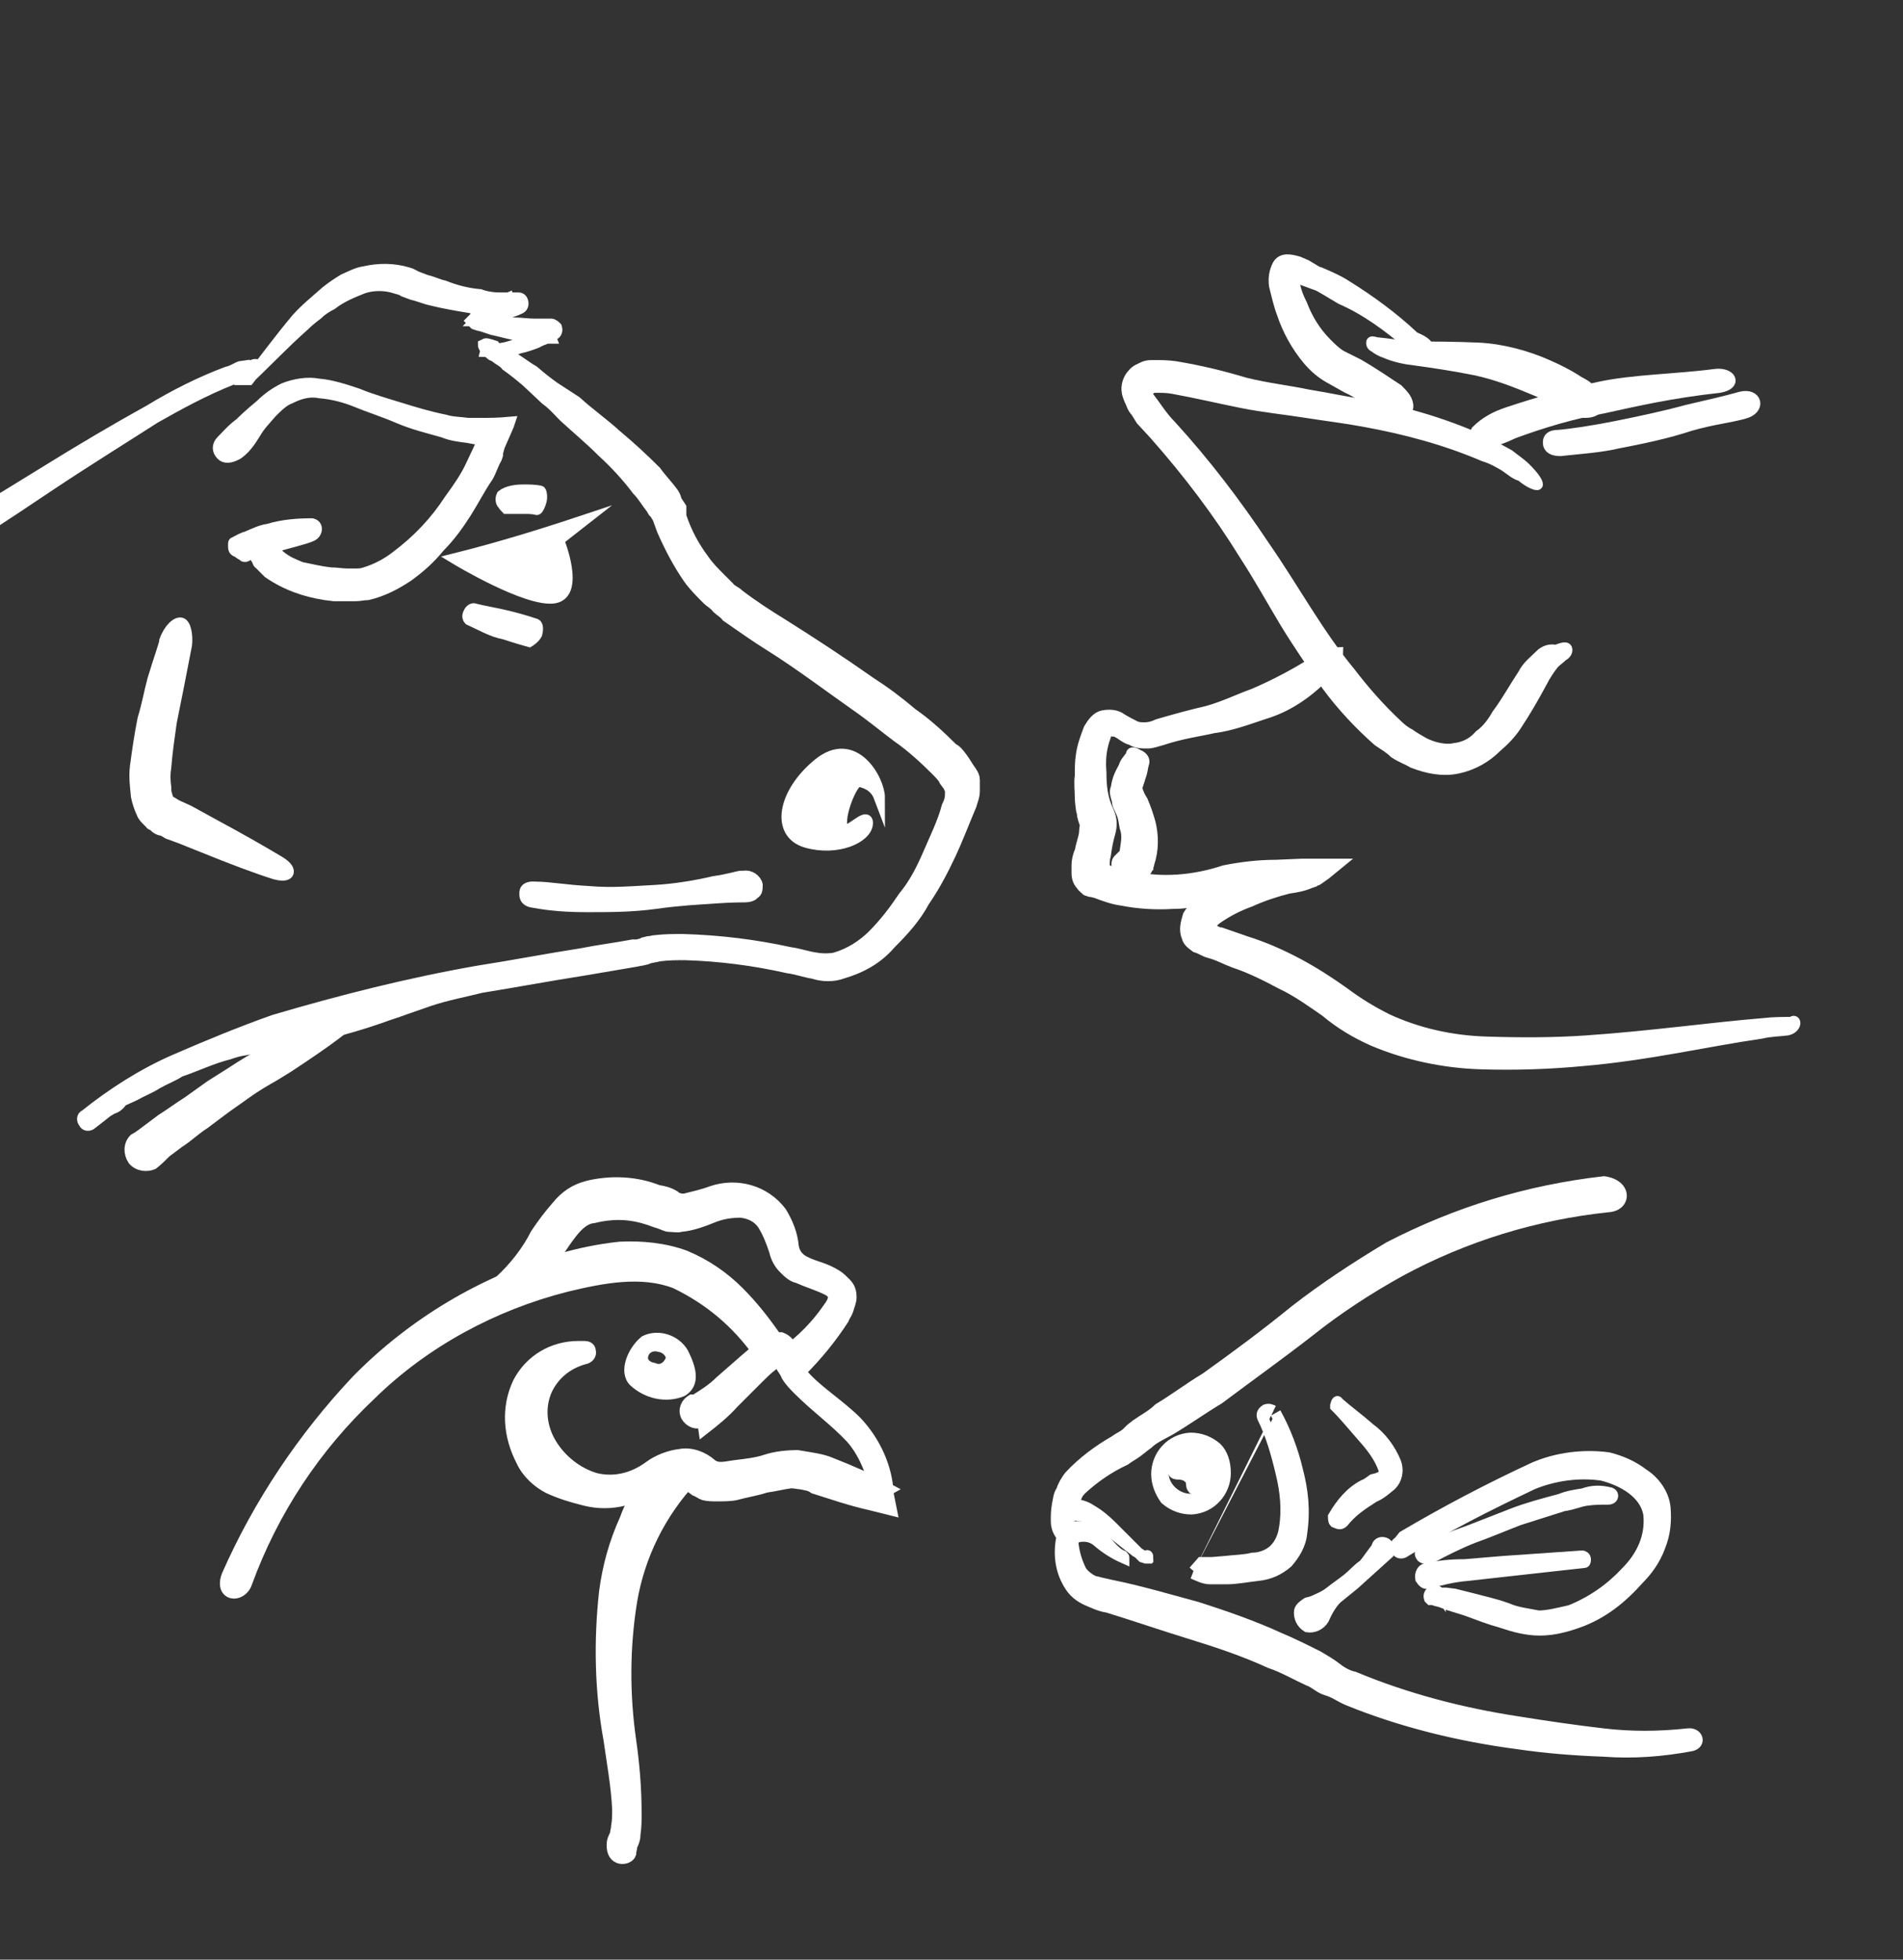 <?xml version="1.0" encoding="utf-8"?>
<!-- Generator: Adobe Illustrator 25.3.1, SVG Export Plug-In . SVG Version: 6.00 Build 0)  -->
<svg version="1.1" id="Ebene_1" xmlns="http://www.w3.org/2000/svg" xmlns:xlink="http://www.w3.org/1999/xlink" x="0px" y="0px"
	 viewBox="0 0 174.4 179.6" style="enable-background:new 0 0 174.4 179.6;" xml:space="preserve">
<rect x="0" y="0" width="174.4" height="179.6" fill="#333333" stroke="none"/>
<style type="text/css">
	.st0{fill:#FFFFFF;stroke:#FFFFFF;stroke-miterlimit:10;}
	.st1{fill-rule:evenodd;clip-rule:evenodd;fill:#FFFFFF;stroke:#FFFFFF;stroke-miterlimit:10;}
</style>
<g>
	<path class="st0" d="M135.2,40.2c0,0-0.1-0.3,0.1-0.7c0.8-0.8,1.7-1.3,2.9-1.7c2.7-0.9,5.5-1.7,8.3-2.3c3.2-0.7,7-0.7,10.8-1.2
		c1.3-0.1,1.9,0.9,0.3,1.2c-4.5,0.5-7.5,1.2-10.7,1.9c-2.8,0.5-5.5,1.3-8.2,2.3c-1.7,0.8-2.5,0.9-3.1,0.9
		C135.5,40.7,135.2,40.5,135.2,40.2z"/>
	<path class="st0" d="M163.8,94.4c-0.8,0.1-1.6,0.1-2.4,0.3c-4.9,0.7-10.4,2-16.3,2.5c-3.1,0.3-6.3,0.4-9.4,0.3
		c-3.3-0.1-6.7-0.8-9.8-2.1c-1.6-0.7-3.1-1.6-4.4-2.7c-1.3-0.9-2.7-1.9-4-2.5c-1.5-0.8-2.9-1.5-4.4-2c-0.8-0.3-1.5-0.7-2.3-0.9
		c-0.4-0.1-0.8-0.4-1.2-0.5c-0.4-0.3-0.7-0.5-0.8-0.9c-0.3-0.7-0.1-1.3,0.1-2c0.3-0.5,0.8-1.1,1.5-1.3c1.2-0.5,2.4-1.1,3.6-1.3
		c1.2-0.4,2.5-0.7,3.7-0.8c0.5,0,1.2-0.1,1.7-0.4l0.1-0.1v-0.1l0,0l0,0l0,0h-0.4h-0.5c-0.8,0.1-1.6,0.1-2.3,0.3
		c-1.5,0.3-2.9,0.7-4.3,1.2c-0.3,0.1-0.5,0.3-0.8,0.4c0,0.1-0.4,0.1-0.5,0.3c-0.3,0.1-0.4,0.1-0.7,0.3c-0.8,0.3-1.6,0.4-2.5,0.4
		c-1.6,0.1-3.2,0-4.7-0.3c-0.8-0.1-1.6-0.4-2.4-0.7c-0.1,0-0.3-0.1-0.5-0.1l-0.3-0.1c-0.1-0.1-0.4-0.3-0.5-0.5
		c-0.3-0.3-0.4-0.7-0.4-1.1c0-0.3,0-0.4,0-0.7c0-0.4,0.1-0.9,0.3-1.3c0.1-0.7,0.4-1.3,0.4-1.9c0-0.3,0.1-0.4,0.1-0.7
		c0-0.1,0-0.1,0.1-0.1l0,0l0,0h0.1l0,0l0,0l0,0c0.3-0.1-0.3,0.1-0.3,0.1l-0.1-0.3c0-0.1-0.1-0.3-0.1-0.4c0-0.3-0.1-0.4-0.1-0.5
		s-0.1-0.7-0.1-1.1c0-0.7-0.1-1.3,0-2c0-0.7,0-1.3,0.1-1.9c0.1-0.8,0.4-1.6,0.7-2.4c0.3-0.5,0.7-1.1,1.3-1.2
		c0.5-0.1,1.2-0.1,1.7,0.3c0.5,0.3,0.9,0.5,1.3,0.7c0.3,0.1,0.5,0.1,0.8,0.1c0.4,0,0.8-0.1,1.2-0.3c1.7-0.5,3.2-0.9,4.5-1.2
		c1.5-0.4,2.9-1.1,4.3-1.6c2.1-0.9,3.9-1.9,5.2-2.7c0.5-0.4,1.1-0.7,1.7-0.8c0.4-0.1,0.7-0.3,0.8-0.3c0,0.3-0.1,0.5-0.3,0.7
		c-0.1,0.3-0.3,0.5-0.4,0.8c-0.1,0.3-0.4,0.5-0.7,0.8c-1.5,1.5-3.3,2.7-5.3,3.3c-1.5,0.5-3.1,1.1-4.7,1.3c-1.3,0.3-2.9,0.5-4.7,1.1
		c-0.4,0.1-0.9,0.3-1.3,0.3c-0.5,0-1.1,0-1.5-0.3c-0.5-0.1-0.9-0.5-1.3-0.7c-0.1-0.1-0.4-0.1-0.7-0.1c-0.3,0.1-0.4,0.3-0.4,0.5
		c-0.4,1.1-0.5,2.1-0.4,3.3c0,1.2,0.1,2.4,0.7,3.6c0.3,0.7,0.3,1.3,0.1,2s-0.3,1.3-0.4,2c-0.1,0.3-0.1,0.7-0.1,0.9
		c0,0.4,0.1,0.4,0.4,0.5c0.7,0.3,1.3,0.4,2,0.5c2.8,0.7,5.9,0.4,8.6-0.5c1.5-0.3,3.1-0.5,4.7-0.5l2.4-0.1h0.5h0.3c0.1,0,0.1,0,0.4,0
		h2.1l-1.1,0.9l-0.7,0.5c0,0-0.1,0.1-0.3,0.1l-0.1,0.1l-0.3,0.1c-0.7,0.3-1.3,0.4-2,0.5c-1.2,0.3-2.4,0.7-3.5,1.2
		c-1.1,0.4-2.1,0.9-3.1,1.6c-0.4,0.3-0.7,0.7-0.5,0.7c0.1,0,0.1,0.3,0.1,0.3c0-0.1,0,0,0,0c0.3,0.1,0.5,0.3,0.8,0.3l2.3,0.8
		c1.6,0.5,3.2,1.2,4.7,2c1.5,0.8,2.9,1.7,4.3,2.7c1.2,0.9,2.5,1.7,3.9,2.4c2.8,1.3,5.9,2,9.1,2.1c3.1,0.1,6.2,0.1,9.1-0.1
		c5.9-0.4,11.5-1.2,16.4-1.6c0.8-0.1,1.7-0.1,2.5-0.1C164.6,93.3,164.7,94.2,163.8,94.4z"/>
	<path class="st0" d="M143.6,59.6c0,0,0,0.3-0.4,0.5c-0.3,0.3-0.5,0.4-0.8,0.7c-0.4,0.5-0.8,1.1-1.1,1.7c-0.7,1.3-1.5,2.7-2.3,3.9
		c-0.5,0.8-1.2,1.5-1.9,2.1c-0.9,0.9-2.1,1.6-3.5,1.9s-2.8,0-4.1-0.5c-0.5-0.3-1.1-0.5-1.7-0.9c-0.4-0.4-0.9-0.7-1.5-1.1
		c-1.7-1.5-3.3-3.2-4.7-5.1c-1.3-1.9-2.7-3.9-3.9-5.9s-2.3-4-3.6-6c-2.4-3.9-5.2-7.6-8.3-11.1l-1.2-1.3l-0.5-0.8
		c-0.3-0.3-0.4-0.7-0.5-0.9s-0.3-0.7-0.3-0.9c-0.1-0.5,0.1-1.2,0.5-1.6c0.3-0.4,0.7-0.5,1.1-0.7c0.3-0.1,0.5-0.1,0.8-0.1
		c0.7,0,1.3,0,2,0.1c2.4,0.4,4.4,0.9,6.4,1.5c2,0.5,3.9,0.7,5.8,1.1c1.9,0.3,3.6,0.7,5.2,0.9c3.9,0.7,7.8,1.9,11.2,3.5
		c0.7,0.4,1.3,0.7,2,1.1c0.5,0.4,1.1,0.8,1.5,1.2c0.8,0.8,1.1,1.3,1.1,1.5c0,0.1-0.7-0.1-1.5-0.8c-0.5-0.1-0.9-0.5-1.5-0.9
		c-0.5-0.3-1.2-0.7-1.9-0.9c-3.5-1.5-7.2-2.5-11.1-3.2c-1.6-0.3-3.3-0.5-5.2-0.8c-1.9-0.3-3.9-0.5-5.9-0.9c-2-0.4-4.1-0.9-6.3-1.3
		c-0.5-0.1-1.1-0.1-1.6-0.1c-0.3,0-0.4,0.1-0.7,0.3c0,0.1-0.1,0.4,0,0.5c0.7,0.9,1.3,1.9,2.1,2.7c3.2,3.5,6,7.2,8.6,11.1
		c2.7,3.9,4.9,8,7.8,11.5c1.3,1.7,2.7,3.3,4.3,4.8c0.4,0.4,0.8,0.7,1.2,0.9c0.4,0.3,0.8,0.5,1.3,0.8c0.8,0.4,1.9,0.7,2.8,0.5
		c0.9-0.1,1.7-0.5,2.3-1.2c0.7-0.5,1.2-1.2,1.6-1.9c0.9-1.2,1.6-2.5,2.4-3.7c0.4-0.8,1.1-1.3,1.7-1.9c0.4-0.3,0.8-0.4,1.3-0.3
		C143.6,59.2,143.6,59.4,143.6,59.6z"/>
	<path class="st0" d="M146.8,37.1c-0.1,0.1-0.3,0.3-0.5,0.4c-0.4,0.3-0.8,0.3-1.2,0.3c-1.2-0.4-2.5-1.3-4.3-2
		c-1.9-0.8-3.7-1.5-5.6-1.9c-2-0.4-4-0.7-5.5-0.9c-0.9-0.1-1.9-0.3-2.8-0.7c-0.3-0.1-0.7-0.3-0.9-0.5c-0.3-0.1-0.3-0.3-0.3-0.4
		c0-0.1,0.1-0.1,0.4,0l0.9,0.1c0.9,0.1,1.7,0.3,2.7,0.3c1.5,0,3.6,0,5.8,0.1c2.1,0.1,4.4,0.7,6.4,1.6c0.9,0.4,1.7,0.8,2.5,1.3
		c0.4,0.3,0.8,0.4,1.1,0.7c0.3,0.3,0.5,0.4,0.9,0.5c0.5,0.1,0.7,0.3,0.7,0.5C147,36.8,146.8,37,146.8,37.1z"/>
	<path class="st0" d="M130.6,32c0,0.1-0.4,0.5-1.5-0.5c-1.9-1.6-3.9-3.1-6.2-4.1c-0.7-0.4-2.1-1.3-2.3-1.3l-1.9-0.7
		c-0.1,0-0.1,0-0.1,0s0-0.1,0,0.4c0.1,0.8,0.4,1.5,0.7,2.1c0.5,1.3,1.2,2.5,2.3,3.6c0.4,0.4,0.8,0.8,1.3,1.1l1.6,0.8
		c1.2,0.7,2.4,1.5,3.6,2.3c0.4,0.4,0.8,0.8,0.9,1.3c0.1,0.4-0.1,0.8-0.4,1.1c-0.8,0.3-1.6,0-2.1-0.5c-0.9-0.8-2-1.6-3.1-2.1
		l-1.6-0.9c-0.7-0.4-1.3-0.9-1.9-1.6c-1.1-1.3-1.9-2.8-2.4-4.3c-0.3-0.8-0.5-1.7-0.7-2.5c-0.1-0.7,0-1.3,0.3-1.9
		c0.4-0.7,1.2-0.5,1.9-0.3l0.7,0.3l0.5,0.3l0.5,0.3l0.3,0.1c0,0,1.7,0.7,2.4,1.2c2.1,1.3,4.3,2.9,6.2,4.7
		C131.3,31.6,130.8,32,130.6,32z"/>
	<path class="st0" d="M141.9,40.6c0-0.1-0.1-0.7,0.9-0.7c1.2-0.1,3.2-0.4,5.2-0.8c2-0.4,4.4-0.9,6.6-1.5c2.1-0.5,3.5-0.8,4.9-1.2
		c1.5-0.4,1.9,1.1,0.3,1.5c-1.5,0.4-2.8,0.5-4.9,1.1c-2.1,0.7-4.5,1.2-6.6,1.6c-1.7,0.4-3.5,0.5-5.3,0.7
		C141.9,41.3,141.9,40.7,141.9,40.6z"/>
	<path class="st0" d="M104.3,69.2c0.1,0,0.7,0.3,0.5,0.8c-0.1,0.3-0.1,0.7-0.3,1.2c-0.1,0.4-0.3,0.8-0.3,1.1
		c0.1,0.4,0.3,0.8,0.5,1.1c0.3,0.7,0.5,1.3,0.7,2c0.3,1.2,0.3,2.5-0.1,3.7c0,0.1-0.1,0.3-0.1,0.4c-0.1,0.1-0.1,0.3-0.3,0.4l-0.3,0.4
		l-0.4,0.4c-0.3,0.3-0.9,0.1-1.3-0.4c-0.5-0.5-0.7-1.2-0.4-1.5l0.3-0.3l0.3-0.3l0,0l0,0h0.1l0,0h-0.1l0,0v-0.1
		c0.1-0.8,0.3-1.5,0-2.3c-0.1-0.5-0.1-0.9-0.4-1.5c-0.1-0.3-0.3-0.5-0.3-0.9c-0.1-0.4-0.3-0.8-0.1-1.2c0.1-0.7,0.3-1.2,0.7-1.9
		c0.1-0.4,0.4-0.7,0.7-1.1C103.6,68.8,104.2,69.1,104.3,69.2z"/>
</g>
<g>
	<path class="st0" d="M-18.8,58.1c1.6-0.7,3.1-1.2,4.3-1.9c1.2-0.7,2.4-1.2,3.2-1.7c1.9-1.1,3.1-1.7,3.7-2.1c4.3-2.7,8.3-5.3,12-7.8
		c3.6-2.4,7-4.5,9.8-6.3c2.3-1.3,4.5-2.5,7-3.5c0.4-0.1,0.8-0.4,1.2-0.5c0.3-0.1,0.5-0.3,0.8-0.3c0.1-0.1,0.3-0.3,0.4-0.4l0.1-0.1
		c-0.3,0.1,0-0.1-0.3-0.1c-0.3,0-0.5,0.3-0.7,0.1l-0.7,0.1c-0.3,0.1-0.7,0.4-1.2,0.5c-2.4,0.9-4.8,2.1-7.1,3.5
		c-2.9,1.6-6.3,3.6-10,5.9c-3.7,2.3-7.9,4.8-12.2,7.4c-0.7,0.3-1.9,1.1-3.7,2c-0.9,0.4-2,1.1-3.2,1.6c-1.3,0.7-2.7,1.2-4.1,1.6
		c-0.4,0.1-0.8,0.1-1.2,0.3C-21.6,57-21,59-18.8,58.1z"/>
	<path class="st0" d="M14,106.7c0.4-0.3,0.8-0.7,1.2-1.1l1.2-0.9c0.8-0.5,1.5-1.2,2.3-1.7l2-1.5l1.7-1.2c1.1-0.8,2-1.3,2.7-1.7
		l1.3-0.8c3.5-2.3,6.3-4.3,6-4.7c-0.1-0.3-0.9,0-2.3,0.5c-1.6,0.7-3.2,1.5-4.8,2.3L24,96.6c-0.7,0.4-1.6,0.9-2.8,1.7l-1.9,1.2
		l-2.1,1.5c-0.8,0.5-1.6,1.1-2.4,1.6l-1.2,0.9c-0.4,0.3-0.9,0.7-1.3,0.9c-0.5,0.5-0.5,1.3-0.1,1.9C12.7,106.9,13.5,106.9,14,106.7z"
		/>
	<path class="st0" d="M26.4,80c0,0,0.3-0.4-0.9-1.1c-1.5-0.9-3.6-2.1-6.2-3.5l-2-1.1l-1.1-0.5l-0.5-0.3l-0.3-0.1l0,0l0,0l0,0v-0.1
		v-0.1c0-0.1-0.1-0.1-0.1-0.3c-0.1-0.3-0.1-0.4-0.1-0.7c-0.1-0.7-0.1-1.3,0-1.9c0.1-1.3,0.3-2.7,0.5-4.1l0.7-3.5l0.7-3.6
		c0.1-0.9-0.1-1.9-0.5-2s-1.1,0.5-1.5,1.6c0,0.3-0.5,1.6-1.1,3.6c-0.3,1.1-0.5,2.3-0.9,3.6c-0.3,1.5-0.5,2.9-0.7,4.4
		c-0.1,0.9,0,1.7,0.1,2.7c0.1,0.5,0.3,1.1,0.5,1.5c0.1,0.3,0.3,0.5,0.5,0.7l0.3,0.3c0,0.1,0.3,0.1,0.4,0.3c0.1,0.1,0.4,0.3,0.7,0.3
		l0.5,0.3l1.1,0.4l2,0.8c2.7,1.1,5.1,2,6.7,2.5C26.3,80.4,26.4,80,26.4,80z"/>
	<path class="st0" d="M24.2,49.2c-0.3,0-0.4,0.1-0.5,0.4c-0.3,0.3-0.3,0.7-0.3,1.1c0,0.1,0.1,0.3,0.1,0.5c0.1,0.1,0.1,0.4,0.3,0.5
		c0.1,0.1,0.3,0.3,0.4,0.4c0.1,0.1,0.3,0.3,0.4,0.4c1.6,1.1,3.3,1.7,5.2,2l0.8,0.1h0.1H31h0.5c0.4,0,0.7,0,1.1,0s0.7-0.1,1.1-0.1
		c1.3-0.3,2.5-0.9,3.7-1.7c1.1-0.8,2-1.6,2.9-2.7c0.9-0.9,1.7-2,2.4-3.1c0.7-1.1,1.3-2.3,2-3.3c0.3-0.5,0.5-1.2,0.8-1.7l0.1-0.3
		v-0.1v-0.1c0.1-0.3,0.1-0.5,0.3-0.9l0.7-1.6l0.1-0.3c-1.1,0.1-1.9,0.1-2.7,0.1c-0.4,0-0.7,0-1.1,0c-0.7-0.1-1.5-0.1-2.1-0.3
		c-1.5-0.3-2.8-0.7-4.1-1.1c-1.3-0.4-2.7-0.8-3.9-1.3c-1.2-0.4-2.4-0.8-3.6-0.9C28.2,35,27,35.2,26,35.6c-0.8,0.4-1.5,0.9-2.1,1.5
		c-1.1,0.9-1.7,1.5-1.9,1.7c-0.7,0.5-1.2,1.1-1.7,1.6c-0.4,0.4-0.4,0.9,0,1.3c0.3,0.3,0.8,0.3,1.5-0.1c0.7-0.5,1.1-1.1,1.6-1.9
		c0.4-0.7,0.9-1.2,1.5-1.9c0.5-0.5,1.1-1.1,1.7-1.3c0.8-0.4,1.7-0.7,2.7-0.5c1.2,0.1,2.3,0.4,3.3,0.8c1.2,0.5,2.5,0.9,3.9,1.5
		s2.7,0.9,4.1,1.3c0.7,0.3,1.5,0.4,2.3,0.5c0.4,0.1,0.8,0.1,1.2,0.3l0,0l0,0L44,40.9l-0.8,1.7c-0.5,1.1-1.2,2.1-2,3.2
		c-1.3,2-2.9,3.7-4.9,5.2c-0.9,0.7-1.9,1.2-2.9,1.5c-0.3,0.1-0.5,0.1-0.8,0.1s-0.5,0-0.8,0c-0.5,0-0.9-0.1-1.5-0.1
		c-0.9-0.1-1.7-0.3-2.7-0.5c-0.7-0.3-1.3-0.5-2-1.1c-0.1-0.1-0.1-0.1-0.3-0.3c0-0.1-0.1-0.1-0.3-0.3l-0.1-0.3c0,0,0-0.1-0.1-0.1
		c0-0.1-0.1-0.4-0.3-0.5C24.6,49.2,24.3,49,24.2,49.2z"/>
	<path class="st0" d="M29,48.5c0-0.1,0-0.4-0.4-0.5c-1.3,0-2.7,0.1-4,0.5c-0.7,0.1-1.3,0.4-2,0.7c-0.4,0.1-0.7,0.3-1.1,0.5
		c-0.1,0-0.1,0.1-0.1,0.1c0,0.1,0,0.1,0,0.3c0,0.3,0.1,0.4,0.4,0.5c0.1,0.1,0.4,0.3,0.5,0.3c0.1,0.1,0,0.1,0.1,0.1
		c0.1,0,0.1,0,0.1,0c0.3-0.1,0.4-0.3,0.7-0.3c0.5-0.3,1.2-0.4,1.7-0.5c1.3-0.4,3.1-0.8,3.7-1.1C29,48.9,29,48.5,29,48.5z"/>
	<path class="st0" d="M46.1,46.2c0,0.1,0.3,0.4,0.3,0.4s1.1,0,1.6,0c0.4,0,0.8,0,1.2,0.1c0.1,0,0.3-0.4,0.4-0.8s0-0.9-0.1-0.9
		c-0.5-0.1-1.1-0.1-1.5-0.1c-0.7,0-1.5,0.1-2,0.5C45.8,45.8,46,46.2,46.1,46.2z"/>
	<path class="st0" d="M43,56.1c0,0-0.3,0.4,0,0.7c1.1,0.5,2.1,1.1,3.2,1.3c1.2,0.4,2.3,0.7,2.3,0.7s0.5-0.3,0.7-0.7
		c0.1-0.4,0.1-0.8-0.1-0.9c-0.3-0.1-1.2-0.4-2.4-0.7c-1.2-0.3-2.5-0.5-3.2-0.7C43.3,55.7,43,56,43,56.1z"/>
	<path class="st0" d="M48.1,81.9c0,0.1-0.1,0.7,0.8,0.8c1.6,0.3,3.2,0.4,4.9,0.4c2.1,0,4.1,0,6.3-0.3c2.1-0.3,4-0.4,5.5-0.5
		s2.4-0.1,2.7-0.1s0.7-0.1,0.8-0.3c0.3-0.1,0.3-0.5,0.3-0.8c-0.1-0.5-0.7-0.9-1.2-0.8c-0.1,0-0.1,0-0.3,0s-1.1,0.3-2.5,0.5
		c-1.7,0.4-3.6,0.7-5.3,0.8c-2,0.1-4,0.3-6.2,0.1c-2-0.1-3.6-0.4-4.8-0.4C48,81.2,48.1,81.8,48.1,81.9z"/>
	<path class="st1" d="M53.5,47.7c-3.9,1.3-7.8,2.5-11.8,3.5c0,0,6.6,4,9.1,3.6c2.4-0.4,0.4-5.3,0.4-5.3L53.5,47.7z"/>
	<path class="st1" d="M80.6,73.1c0-1.6-2.3-5.8-5.6-3.1c-3.3,2.7-3.9,6.4-1.1,7.2c2.8,0.8,5.5-0.4,5.6-1.7c0.1-1.3-2,1.3-2.3,0.4
		c-0.4-1.1,0.9-4.3,1.5-4.3C79.7,71.8,80.3,72.3,80.6,73.1z"/>
	<path class="st1" d="M49.3,50.8c-0.1,0.5-0.4,0.8,0.3,0.9s1.2,0,1.3-0.7c0.1-0.5,0-1.1-0.5-1.2S49.4,50.2,49.3,50.8z"/>
	<path class="st0" d="M22.7,34.8c1.7-1.6,3.3-3.3,5.1-4.9c0.4-0.4,0.9-0.8,1.3-1.1c0.4-0.4,0.9-0.7,1.3-0.9c0.9-0.7,1.9-1.1,2.9-1.5
		c0.9-0.3,2-0.3,2.9,0c0.3,0.1,0.5,0.1,0.8,0.3l0.8,0.3c0.5,0.1,1.2,0.4,1.7,0.5c1.2,0.3,2.4,0.5,3.6,0.7c0.7,0,1.2,0.1,1.9,0.1
		s1.2,0,1.9-0.1l-0.3-0.9l0,0c-0.7,0.3-1.2,0.7-1.7,0.9l-0.9,0.4l-0.4,0.3L43.6,29l-0.1,0.1l-0.3,0.3l0,0c0.1,0.1,0.1,0.1,0.3,0.3
		l0.3,0.1l0.4,0.1l0.9,0.3c0.5,0.1,1.2,0.3,1.7,0.4c0.5,0.1,1.2,0.3,1.7,0.3l0.9,0.1H50c0.1,0,0.4,0,0.5,0l0,0L50.1,30
		c-0.4,0.3-0.8,0.5-1.2,0.8c-0.4,0.3-0.9,0.5-1.3,0.7c-0.5,0.1-0.9,0.3-1.5,0.4C45.6,32,45,32,44.6,31.8l0,0l-0.1,0.4
		c0.1,0,0.3,0.1,0.5,0.3c0.1,0.1,0.3,0.1,0.5,0.3c0.1,0.1,0.7,0.4,0.9,0.7c0.7,0.5,1.2,0.9,1.9,1.5l1.7,1.6c0.7,0.5,1.2,1.1,1.7,1.6
		c1.2,1.1,2.4,2.1,3.5,3.2c1.2,1.1,2.3,2.3,3.2,3.5c0.5,0.5,0.9,1.2,1.3,1.7c0.1,0.1,0.1,0.3,0.3,0.4l0.3,0.5l0.4,1.1
		c0.7,1.6,1.5,3.1,2.4,4.4c0.5,0.7,1.1,1.3,1.7,1.9c0.3,0.3,0.7,0.5,0.9,0.8c0.3,0.3,0.7,0.5,0.9,0.8c1.3,0.9,2.7,1.9,4,2.7
		c2.7,1.7,5.2,3.6,7.9,5.5c1.3,0.9,2.5,1.9,3.7,2.8c1.3,0.9,2.5,2,3.6,3.1c0.3,0.3,0.5,0.5,0.7,0.8c0.1,0.3,0.4,0.5,0.5,0.8
		c0,0,0.1,0.1,0.1,0.3l0,0v0.3c0,0.4-0.1,0.7-0.3,1.1c-0.4,1.5-1.1,2.9-1.7,4.3s-1.3,2.8-2.3,4c-0.8,1.2-1.7,2.4-2.8,3.5
		c-0.9,0.9-2.1,1.7-3.5,2.1c-0.5,0.1-1.2,0.1-1.7,0c-0.8-0.1-1.6-0.4-2.4-0.5c-3.2-0.7-6.4-1.1-9.8-1.2c-0.8,0-1.7,0-2.5,0.1
		c-0.3,0-0.4,0.1-0.7,0.1l-0.4,0.1l-0.1,0.1h-0.1c-0.1,0-0.3,0.1-0.5,0.1L58,86.6c-1.6,0.3-3.2,0.5-4.7,0.8
		c-3.2,0.5-6.3,1.1-9.5,1.6c-6.3,1.1-12.6,2.7-18.7,4.5c-3.1,1.1-6,2.3-9,3.6s-5.8,3.1-8.3,5.1l0,0c-0.3,0.1-0.3,0.5-0.1,0.7
		c0.1,0.3,0.5,0.3,0.7,0.1l0.9-0.7l0.5-0.4l0.5-0.3c0.4-0.1,0.7-0.4,0.9-0.7l1.1-0.5c0.7-0.4,1.5-0.7,2.1-1.1
		c0.7-0.4,1.5-0.7,2.1-1.1c1.5-0.5,2.9-1.2,4.5-1.6c0.8-0.3,1.5-0.4,2.3-0.5l2.3-0.5c3.2-0.5,6.3-1.3,9.2-2.3
		c0.8-0.3,1.5-0.5,2.3-0.8l2.3-0.8c1.5-0.5,3.1-0.8,4.7-1.2c3.1-0.5,6.3-1.1,9.5-1.6l4.7-0.8c0.4-0.1,0.8-0.1,1.2-0.3l0.5-0.1
		c0.1,0,0.4-0.1,0.5-0.1c0.8-0.1,1.5-0.1,2.3-0.1c3.2,0.1,6.3,0.5,9.4,1.2c0.8,0.1,1.6,0.4,2.3,0.5c0.9,0.3,1.9,0.3,2.7,0
		c1.7-0.5,3.2-1.3,4.4-2.7c1.2-1.2,2.3-2.4,3.1-3.9c0.9-1.3,1.7-2.8,2.4-4.3c0.7-1.5,1.3-3.1,1.9-4.5c0.1-0.4,0.3-0.8,0.3-1.3
		c0-0.1,0-0.3,0-0.4c0-0.1,0-0.1,0-0.3c0-0.1,0-0.1,0-0.3c0-0.3-0.1-0.5-0.3-0.8c-0.3-0.4-0.5-0.8-0.8-1.2c-0.3-0.4-0.5-0.7-0.9-0.9
		c-1.2-1.2-2.4-2.3-3.7-3.2c-1.3-1.1-2.5-2-3.9-2.9c-2.7-1.9-5.3-3.6-8-5.3c-1.3-0.8-2.7-1.7-4-2.7c-0.3-0.3-0.7-0.4-0.9-0.7
		c-0.3-0.3-0.5-0.5-0.8-0.8c-0.5-0.5-1.1-1.1-1.5-1.7c-0.9-1.2-1.6-2.5-2.1-4l0-0.8L62,45.9c-0.1-0.3-0.1-0.4-0.3-0.7
		c-0.5-0.7-1.1-1.3-1.6-2c-1.2-1.2-2.4-2.3-3.6-3.3c-1.2-1.1-2.5-2-3.7-3.1l-2-1.3c-0.7-0.5-1.2-0.9-1.9-1.5c-0.7-0.4-1.3-0.9-2-1.3
		c-0.4-0.3-0.7-0.4-1.1-0.7c-0.1-0.1-0.4-0.1-0.5-0.3L45,31.6c-0.1,0-0.3-0.1-0.4-0.1c-0.1,0-0.1,0-0.3,0.1c0,0.1,0,0.1,0.1,0.3l0,0
		l0,0c0.5,0.3,1.1,0.3,1.6,0.3c0.5,0,1.1-0.1,1.6-0.3c0.5-0.1,1.1-0.3,1.6-0.5c0.5-0.3,1.1-0.4,1.5-0.7c0.3-0.1,0.4-0.4,0.3-0.7
		c-0.1-0.1-0.3-0.3-0.5-0.3h-0.1l0,0h-0.3h-0.4h-0.8c-0.5,0-1.2-0.1-1.7-0.1s-1.2-0.1-1.7-0.3c-0.3,0-0.5-0.1-0.8-0.1
		c-0.1,0-0.3,0-0.4-0.1L44.1,29v-0.1l0,0l-0.5,0.5c0.1,0,0.3,0,0.4,0h0.3l0.5-0.1l0.9-0.3c0.7-0.3,1.3-0.4,1.9-0.7l0,0
		c0.3-0.1,0.4-0.4,0.3-0.7c-0.1-0.3-0.3-0.3-0.5-0.3h-0.1c-0.5,0-1.1,0-1.6,0c-0.5,0-1.2-0.1-1.7-0.3c-1.2-0.1-2.3-0.4-3.3-0.8
		c-0.5-0.1-1.1-0.4-1.6-0.5l-0.8-0.3c-0.3-0.1-0.5-0.3-0.9-0.4c-1.3-0.4-2.7-0.4-4-0.1c-0.7,0.1-1.2,0.4-1.9,0.7
		c-0.5,0.3-1.1,0.7-1.6,1.1c-0.9,0.8-1.9,1.6-2.7,2.5c-1.6,1.9-2.9,3.7-4.4,5.6C22.7,34.8,22.7,34.8,22.7,34.8
		C22.8,34.8,22.7,34.8,22.7,34.8z"/>
</g>
<g>
	<path class="st0" d="M147.4,110.6c-6.7,0.7-13.2,2.7-19.1,5.9c-2.9,1.6-5.8,3.5-8.3,5.5c-2.7,2.1-5.5,4.1-8.3,6.2
		c-1.5,0.9-2.9,1.9-4.4,2.8c-0.7,0.4-1.6,0.8-2.1,1.3l-0.4,0.3c-0.1,0.1-0.4,0.3-0.5,0.4c-0.4,0.3-0.8,0.5-1.2,0.8
		c-1.5,0.7-2.8,1.6-4,2.7c-0.3,0.3-0.4,0.5-0.5,0.8c-0.1,0.4-0.3,0.8-0.4,1.1c-0.3,0.7-0.3,1.3,0,1.9l0,0l0.1,0.3v0.1
		c0,1.2,0.3,2.3,0.8,3.3c0.3,0.4,0.7,0.7,1.1,0.9c0.4,0.1,1.2,0.3,1.7,0.4c2.5,0.5,5.2,1.3,7.8,2c2.5,0.8,5.1,1.7,7.5,2.8
		c1.2,0.5,2.4,1.1,3.6,1.7c0.5,0.3,1.2,0.7,1.7,1.1s1.1,0.7,1.6,0.8c4.8,2,9.8,3.3,15,4.1c2.5,0.4,5.2,0.8,7.8,1.1
		c2.5,0.3,5.1,0.3,7.8,0c0.9-0.1,1.2,0.9,0.3,1.1c-2.7,0.5-5.3,0.7-8,0.5c-2.7-0.1-5.3-0.3-8-0.7c-5.3-0.7-10.6-2-15.5-4
		c-0.7-0.3-1.2-0.7-1.9-0.9s-1.1-0.7-1.7-0.9c-1.1-0.5-2.3-1.2-3.5-1.6c-2.4-1.1-4.8-1.9-7.4-2.7s-4.9-1.6-7.5-2.4
		c-0.7-0.1-1.3-0.4-2-0.7c-0.8-0.4-1.3-0.9-1.7-1.7c-0.7-1.3-0.8-2.9-0.4-4.4l0.1,0.5l0,0c-0.4-0.4-0.7-0.9-0.7-1.6
		c0-0.5,0-0.9,0.1-1.5c0.1-0.4,0.1-0.9,0.4-1.3c0.1-0.4,0.4-0.9,0.7-1.3c1.2-1.3,2.7-2.4,4.1-3.2c0.4-0.3,0.7-0.4,1.1-0.7
		c0.1-0.1,0.3-0.3,0.4-0.4c0.1-0.1,0.4-0.3,0.5-0.4c0.7-0.5,1.5-0.9,2.1-1.5c1.5-0.9,2.8-1.9,4.3-2.8c2.8-2,5.5-4,8.2-6.2
		c2.7-2.1,5.6-4,8.6-5.8c6.2-3.2,12.7-5.2,19.7-6C149.1,108.6,149,110.5,147.4,110.6z"/>
	<path class="st0" d="M128.6,140.8c3.9-2.3,7.9-4.4,12-6.3c2.1-0.9,4.5-1.2,6.8-0.9c1.2,0.3,2.3,0.8,3.2,1.5c1.1,0.7,1.9,1.9,2,3.1
		c0.1,1.2,0,2.4-0.5,3.6c-0.4,1.1-1.1,2.1-1.9,2.9c-1.5,1.7-3.3,3.2-5.6,4c-1.1,0.4-2.3,0.7-3.5,0.7c-1.2,0-2.3-0.3-3.5-0.7
		c-1.1-0.3-2.1-0.7-3.2-1.1l-1.6-0.5l-0.8-0.3l-0.4-0.1l-0.3-0.1h-0.1h-0.1l0,0l0,0c0,0,0,0-0.1-0.1c-0.1-0.3,0-0.5,0.3-0.7l0,0
		c0.3-0.1,0.5,0,0.7,0.3c0,0,0-0.1-0.1-0.1l0,0l0,0h0.1h0.1h0.4l0.8,0.1l1.6,0.4c1.1,0.3,2.1,0.5,3.2,0.9c0.9,0.4,1.9,0.5,2.9,0.7
		c0.9,0,2-0.3,2.9-0.5c2-0.8,3.7-2,5.1-3.5c1.5-1.5,2.3-3.3,2.1-5.3c-0.3-1.9-2.3-3.1-4.3-3.6c-2.1-0.3-4.3,0-6.3,0.8
		c-4,1.9-8,3.9-11.9,6.3c-0.3,0.1-0.5,0-0.7-0.3c-0.1-0.3,0-0.5,0.3-0.7L128.6,140.8z"/>
	<path class="st0" d="M130.5,142c1.3-0.7,2.7-1.2,4.1-1.7c1.3-0.5,2.8-1.1,4.1-1.6c1.3-0.5,2.8-0.9,4.3-1.3c0.7-0.3,1.5-0.4,2.1-0.5
		c0.8-0.3,1.6-0.3,2.4-0.1c0.1,0,0.3,0.1,0.3,0.3l0,0c0,0.1-0.1,0.3-0.4,0.3l0,0c-0.7,0-1.3,0-2,0.1c-0.7,0.1-1.3,0.4-2.1,0.5
		c-1.3,0.4-2.8,0.9-4.1,1.3c-1.3,0.5-2.7,1.1-4.1,1.6c-1.3,0.5-2.7,1.2-4,1.9l0,0c-0.3,0.1-0.5,0.1-0.8-0.1
		C130,142.3,130.2,142.3,130.5,142L130.5,142L130.5,142z"/>
	<path class="st0" d="M130.6,143.8c1.2-0.3,2.4-0.4,3.6-0.4l3.6-0.3l7.2-0.5c0.1,0,0.3,0.1,0.3,0.3c0,0.1,0,0.3-0.1,0.3l0,0
		l-7.2,0.8l-3.6,0.4c-1.2,0.1-2.4,0.4-3.5,0.7l0,0c-0.3,0.1-0.5-0.1-0.7-0.4C130.1,144.2,130.4,143.8,130.6,143.8L130.6,143.8
		L130.6,143.8z"/>
	<path class="st0" d="M116.9,129.5c0.9,1.6,1.6,3.5,2,5.2c0.5,1.9,0.7,3.7,0.4,5.8c-0.1,1.1-0.7,2-1.3,2.7c-0.8,0.7-1.7,1.1-2.8,1.2
		c-0.9,0.1-1.9,0.3-2.8,0.3c-0.5,0-0.9,0-1.5,0s-1.1-0.3-1.6-0.5 M109.4,144L109.4,144l0.7-0.8c0,0,0.3,0,0.5,0h0.5l1.2-0.1
		c0.8-0.1,1.7-0.1,2.5-0.3c0.7,0,1.5-0.3,2-0.8c0.5-0.5,0.8-1.2,0.9-1.9c0.3-1.7,0.1-3.5-0.3-5.1c-0.4-1.7-0.9-3.5-1.7-5.1l0,0
		c-0.1-0.3,0-0.5,0.3-0.7c0.3-0.1,0.5,0,0.7,0.1"/>
	<path class="st0" d="M122.6,128.5c0.9,0.8,2,1.6,2.9,2.4c1.1,0.8,1.9,1.9,2.4,3.1c0.3,0.8,0.1,1.6-0.4,2.1
		c-0.5,0.4-0.9,0.8-1.6,1.1c-1.1,0.7-2,1.3-2.8,2.3c-0.3,0.3-0.5,0.1-0.8,0c-0.1-0.1-0.1-0.4-0.1-0.5l0,0c0.7-1.2,1.6-2.3,2.8-2.9
		c0.3-0.1,0.5-0.3,0.8-0.5l0.4-0.1c0.1,0,0.1-0.1,0.3-0.1c0.3-0.1,0.4-0.5,0.3-0.8c-0.4-1.1-1.1-2-1.9-2.9c-0.8-0.9-1.6-1.9-2.5-2.8
		l0,0v-0.1l0,0C122.5,128.4,122.6,128.4,122.6,128.5z"/>
	<path class="st0" d="M105.2,142.7c-0.4,0-0.7-0.3-1.1-0.5l-0.9-0.7c-0.5-0.4-1.1-0.9-1.7-1.3c-0.9-0.9-2.3-1.5-3.6-1.3
		c-0.3,0.1-0.5,0-0.7-0.3s0-0.5,0.3-0.7h0.1l0,0c0.8-0.1,1.7,0,2.4,0.5c0.7,0.4,1.3,0.9,1.9,1.5c0.5,0.5,1.1,1.1,1.6,1.6l0.8,0.8
		l0.4,0.4l0.3,0.1h0.1C105.1,142.4,105.2,142.6,105.2,142.7z"/>
	<path class="st0" d="M103,142.8c-0.9-0.4-1.7-0.9-2.5-1.6c-0.4-0.3-0.8-0.4-1.2-0.4s-0.8,0.1-1.1,0.4l0,0c-0.3,0.1-0.5,0-0.7-0.3
		s0-0.5,0.1-0.7l0,0c0.5-0.3,1.1-0.3,1.7-0.3c0.5,0.1,1.1,0.4,1.5,0.8c0.8,0.7,1.3,1.6,2.1,1.9C103,142.7,103,142.7,103,142.8
		L103,142.8L103,142.8z"/>
	<path class="st0" d="M127.2,142.4l-3.1,2.8c-0.5,0.4-1.1,0.9-1.6,1.3c-0.5,0.5-0.9,1.2-1.2,1.9c-0.3,0.5-0.9,0.8-1.5,0.7
		c-0.5-0.3-0.8-0.9-0.7-1.5c0.1-0.3,0.4-0.5,0.7-0.7l0.4-0.1c0.7-0.3,1.2-0.5,1.7-0.9c0.5-0.4,1.1-0.8,1.6-1.2
		c0.5-0.4,0.9-0.9,1.5-1.3c0.4-0.5,0.8-1.1,1.2-1.6v-0.1c0.1-0.3,0.4-0.4,0.7-0.3c0.3,0.1,0.4,0.4,0.3,0.7
		C127.2,142.2,127.2,142.2,127.2,142.4L127.2,142.4z"/>
	<path class="st0" d="M108,134.7c0-0.7,0.7-1.2,1.7-0.7c1.1,0.4,0.3,2.1,0,2.1c-0.3,0,0-0.9-0.7-1.1
		C108.8,134.8,108.4,134.7,108,134.7z"/>
	<path class="st0" d="M108.7,133.9c0.4,0,0.7,0,1.1,0.1c1.1,0.4,0.3,2,0,2.1l0,0c0,0,0-0.9-0.7-1.1c-0.4-0.1-0.8-0.3-1.1-0.3
		C108,134.3,108.3,133.9,108.7,133.9 M108.6,133.3L108.6,133.3c-0.7,0.1-1.1,0.7-1.1,1.3c0,0.1,0,0.3,0.1,0.4s0.3,0.1,0.4,0.1
		c0.3,0,0.7,0.1,0.9,0.3c0.3,0.1,0.3,0.7,0.3,0.7c0,0.3,0.3,0.5,0.5,0.5l0,0h0.1c0.5-0.1,0.9-1.1,0.9-1.6c0.1-0.7-0.3-1.3-0.8-1.6
		C109.5,133.3,109,133.2,108.6,133.3L108.6,133.3z"/>
	<path class="st0" d="M111.6,135c0-1.3-1.1-2.4-2.4-2.5h-0.1c-1.3,0-2.5,1.2-2.5,2.5s1.2,2.4,2.5,2.4
		C110.6,137.4,111.6,136.3,111.6,135z M112.3,135c0,1.7-1.3,3.2-3.1,3.3c-0.9,0-1.7-0.3-2.4-0.9c-0.5-0.7-0.8-1.5-0.8-2.3
		c0-1.7,1.3-3.2,3.1-3.3c0.9,0,1.7,0.3,2.4,0.9C112,133.2,112.3,134,112.3,135L112.3,135z"/>
</g>
<g>
	<path class="st0" d="M20.8,144.4c2.9-6.6,7-12.7,11.9-17.9c5.1-5.2,11.6-9.1,18.6-11.1c1.7-0.5,3.6-0.9,5.5-1.1
		c2-0.1,4.1,0.1,6,0.8c1.9,0.8,3.5,1.9,4.9,3.3c1.3,1.3,2.4,2.7,3.5,4.3v0.1c0.3,0.5,0.1,1.2-0.4,1.5c-0.4,0.3-0.9,0.1-1.3-0.3
		c-2-2.8-4.5-4.9-7.6-6.4c-3.1-1.2-6.7-0.5-10,0.3c-6.7,1.7-13,5.1-17.9,9.9c-5.1,4.8-9,10.7-11.4,17.3
		C22.1,146.5,20.1,146.3,20.8,144.4z"/>
	<path class="st0" d="M56.1,169c0-0.3,0.1-0.5,0.3-0.9c0-0.3,0.1-0.4,0.1-0.7c0.1-0.5,0.1-1.1,0.1-1.6c-0.1-2.1-0.5-4.3-0.8-6.4
		c-0.8-4.4-0.9-9-0.4-13.5c0.3-2.3,0.9-4.5,1.9-6.7c0.8-2.3,2.4-4.1,4.5-5.3l0.4-0.1c0.4-0.1,0.8-0.1,1.2,0.3c0.4,0.4,0.4,1.1,0,1.5
		l0,0c-2.9,3.1-4.8,7-5.5,11.1c-0.7,4.3-0.7,8.6-0.1,12.8c0.3,2.1,0.5,4.3,0.5,6.7c0,0.7,0,1.2-0.1,1.9c0,0.4-0.1,0.7-0.3,1.1
		c0,0.3-0.1,0.4-0.1,0.7C57.6,170.5,56,170.7,56.1,169z"/>
	<path class="st0" d="M64.5,131c0.9-0.7,1.9-1.5,2.7-2.4l2.3-2.3c0.4-0.4,0.8-0.8,1.2-1.1c0.1-0.1,0.4-0.3,0.7-0.5l0.3-0.1l0,0v-0.1
		c0,0.1,0,0.5,0,0.8c0.1,0.3,0.3,0.5,0.4,0.8c0.3,0.5,0.7,0.9,1.1,1.3c1.6,1.6,3.3,2.8,4.8,4.4c0.7,0.8,1.2,1.7,1.6,2.7
		s0.4,1.9,0.3,2.9l0,0l1.6-0.9c-1.7-0.9-3.5-1.7-5.3-2.4c-0.9-0.4-2-0.5-3.1-0.7c-0.9,0-2,0.1-2.9,0.4c-0.9,0.3-1.9,0.4-2.7,0.5
		c-0.9,0.1-1.7,0.4-2.3-0.1c-0.8-0.7-1.9-1.1-2.9-0.9c-0.9,0.1-2,0.5-2.8,1.1c-1.5,1.1-3.2,1.5-4.9,1.1c-1.7-0.5-3.2-1.7-4.1-3.2
		c-0.9-1.5-1.1-3.3-0.4-4.9c0.7-1.5,2-2.5,3.6-2.9c0.3-0.1,0.5-0.4,0.4-0.7l0,0c0-0.3-0.3-0.4-0.5-0.4H53c-2.3,0-4.4,1.2-5.5,3.3
		c-1.1,2.3-0.9,4.9,0.3,7.2c0.5,1.1,1.5,2,2.5,2.5c1.1,0.5,2.1,0.8,3.3,1.1c1.2,0.3,2.4,0.3,3.6,0c0.9-0.3,2-0.7,2.8-1.2
		c0.7-0.4,1.3-0.7,2-0.7c0.5,0,1.1,0.3,1.3,0.7l0.4,0.3c0.3,0.1,0.5,0.3,0.8,0.4c0.4,0.1,0.8,0.1,1.2,0.1c0.5,0,1.2,0,1.7-0.1
		c1.1-0.3,1.9-0.4,2.8-0.7c0.8-0.1,1.5-0.3,2.3-0.4c0.3,0,0.7,0.1,0.9,0.1c0.4,0.1,0.8,0.1,1.2,0.4c1.6,0.5,3.3,1.1,5.1,1.5l2,0.5
		l-0.3-1.5l0,0c-0.1-2.4-1.2-4.8-2.9-6.6c-1.6-1.6-3.6-2.8-4.9-4.3c-0.3-0.3-0.5-0.7-0.8-1.1c-0.1-0.1-0.1-0.3-0.3-0.5v-0.7
		c0-0.5-0.4-0.9-0.9-1.1c-0.1,0-0.4,0-0.5,0H71c-0.3,0.1-0.4,0.1-0.5,0.3c-0.3,0.1-0.5,0.4-0.8,0.5l-1.3,1.1l-2.4,2.1
		c-0.7,0.7-1.5,1.2-2.3,1.7h-0.3c-0.5,0.3-0.8,0.9-0.5,1.5c0.3,0.5,0.9,0.8,1.5,0.5l0,0L64.5,131z"/>
	<path class="st0" d="M58.1,126.6c1.2,1.1,2.9,1.5,4.4,0.9c1.2-0.7,0.8-2.1,0.1-3.5c-0.7-1.2-2.3-1.7-3.5-1.1l0,0
		C58,123.8,57.2,125.7,58.1,126.6z M58.9,124.3c0.1-0.7,0.8-1.1,1.5-0.9c0.7,0.1,1.2,0.7,1.1,1.2c-0.3,0.7-0.9,1.1-1.6,0.8
		C59.3,125.3,58.8,124.9,58.9,124.3z"/>
	<path class="st0" d="M46.9,119.2c4-2.3,5.1-7.4,7.5-7.6c1.6-0.4,3.2-0.4,4.8,0.1c0.4,0.1,0.8,0.3,1.2,0.4c0.3,0.1,0.7,0.3,0.9,0.3
		c0.4,0,0.8,0.1,1.1,0c1.1-0.1,2.1-0.5,3.1-0.9c0.8-0.3,1.6-0.4,2.4-0.4c0.8,0.1,1.5,0.4,2,1.1c0.5,0.8,0.8,1.6,1.1,2.5
		c0.1,0.5,0.4,1.1,0.8,1.5c0.4,0.4,0.8,0.8,1.3,0.9c0.9,0.4,1.9,0.7,2.7,1.1c0.8,0.4,0.7,0.9,0.1,1.7c-1.1,1.6-2.4,2.9-3.9,4
		c-0.5,0.3-0.7,0.9-0.3,1.5l0,0c0.4,0.5,1.1,0.5,1.5,0.3h0.1h0.1c1.5-1.5,2.8-3.1,3.9-4.8c0.1-0.3,0.3-0.5,0.4-0.8
		c0.1-0.4,0.3-0.8,0.3-1.2c0-0.5-0.1-0.9-0.5-1.3c-0.3-0.3-0.5-0.5-0.8-0.7c-1.1-0.7-2-0.8-2.8-1.2c-0.7-0.3-1.1-0.8-1.2-1.5
		c-0.1-1.1-0.5-2.1-1.1-3.1c-1.5-2-4.1-2.7-6.4-1.9c-0.8,0.3-1.7,0.5-2.5,0.7c-0.4,0-0.7-0.1-0.9-0.3c-0.5-0.3-0.9-0.4-1.5-0.5
		c-2-0.8-4.3-0.9-6.4-0.4c-1.2,0.3-2.1,0.9-2.9,1.9c-0.7,0.8-1.3,1.6-1.9,2.5c-0.8,1.6-2,3.1-3.3,4.3c-0.4,0.4-0.5,1.1-0.1,1.5
		C45.8,119.4,46.4,119.5,46.9,119.2L46.9,119.2z"/>
</g>
</svg>
